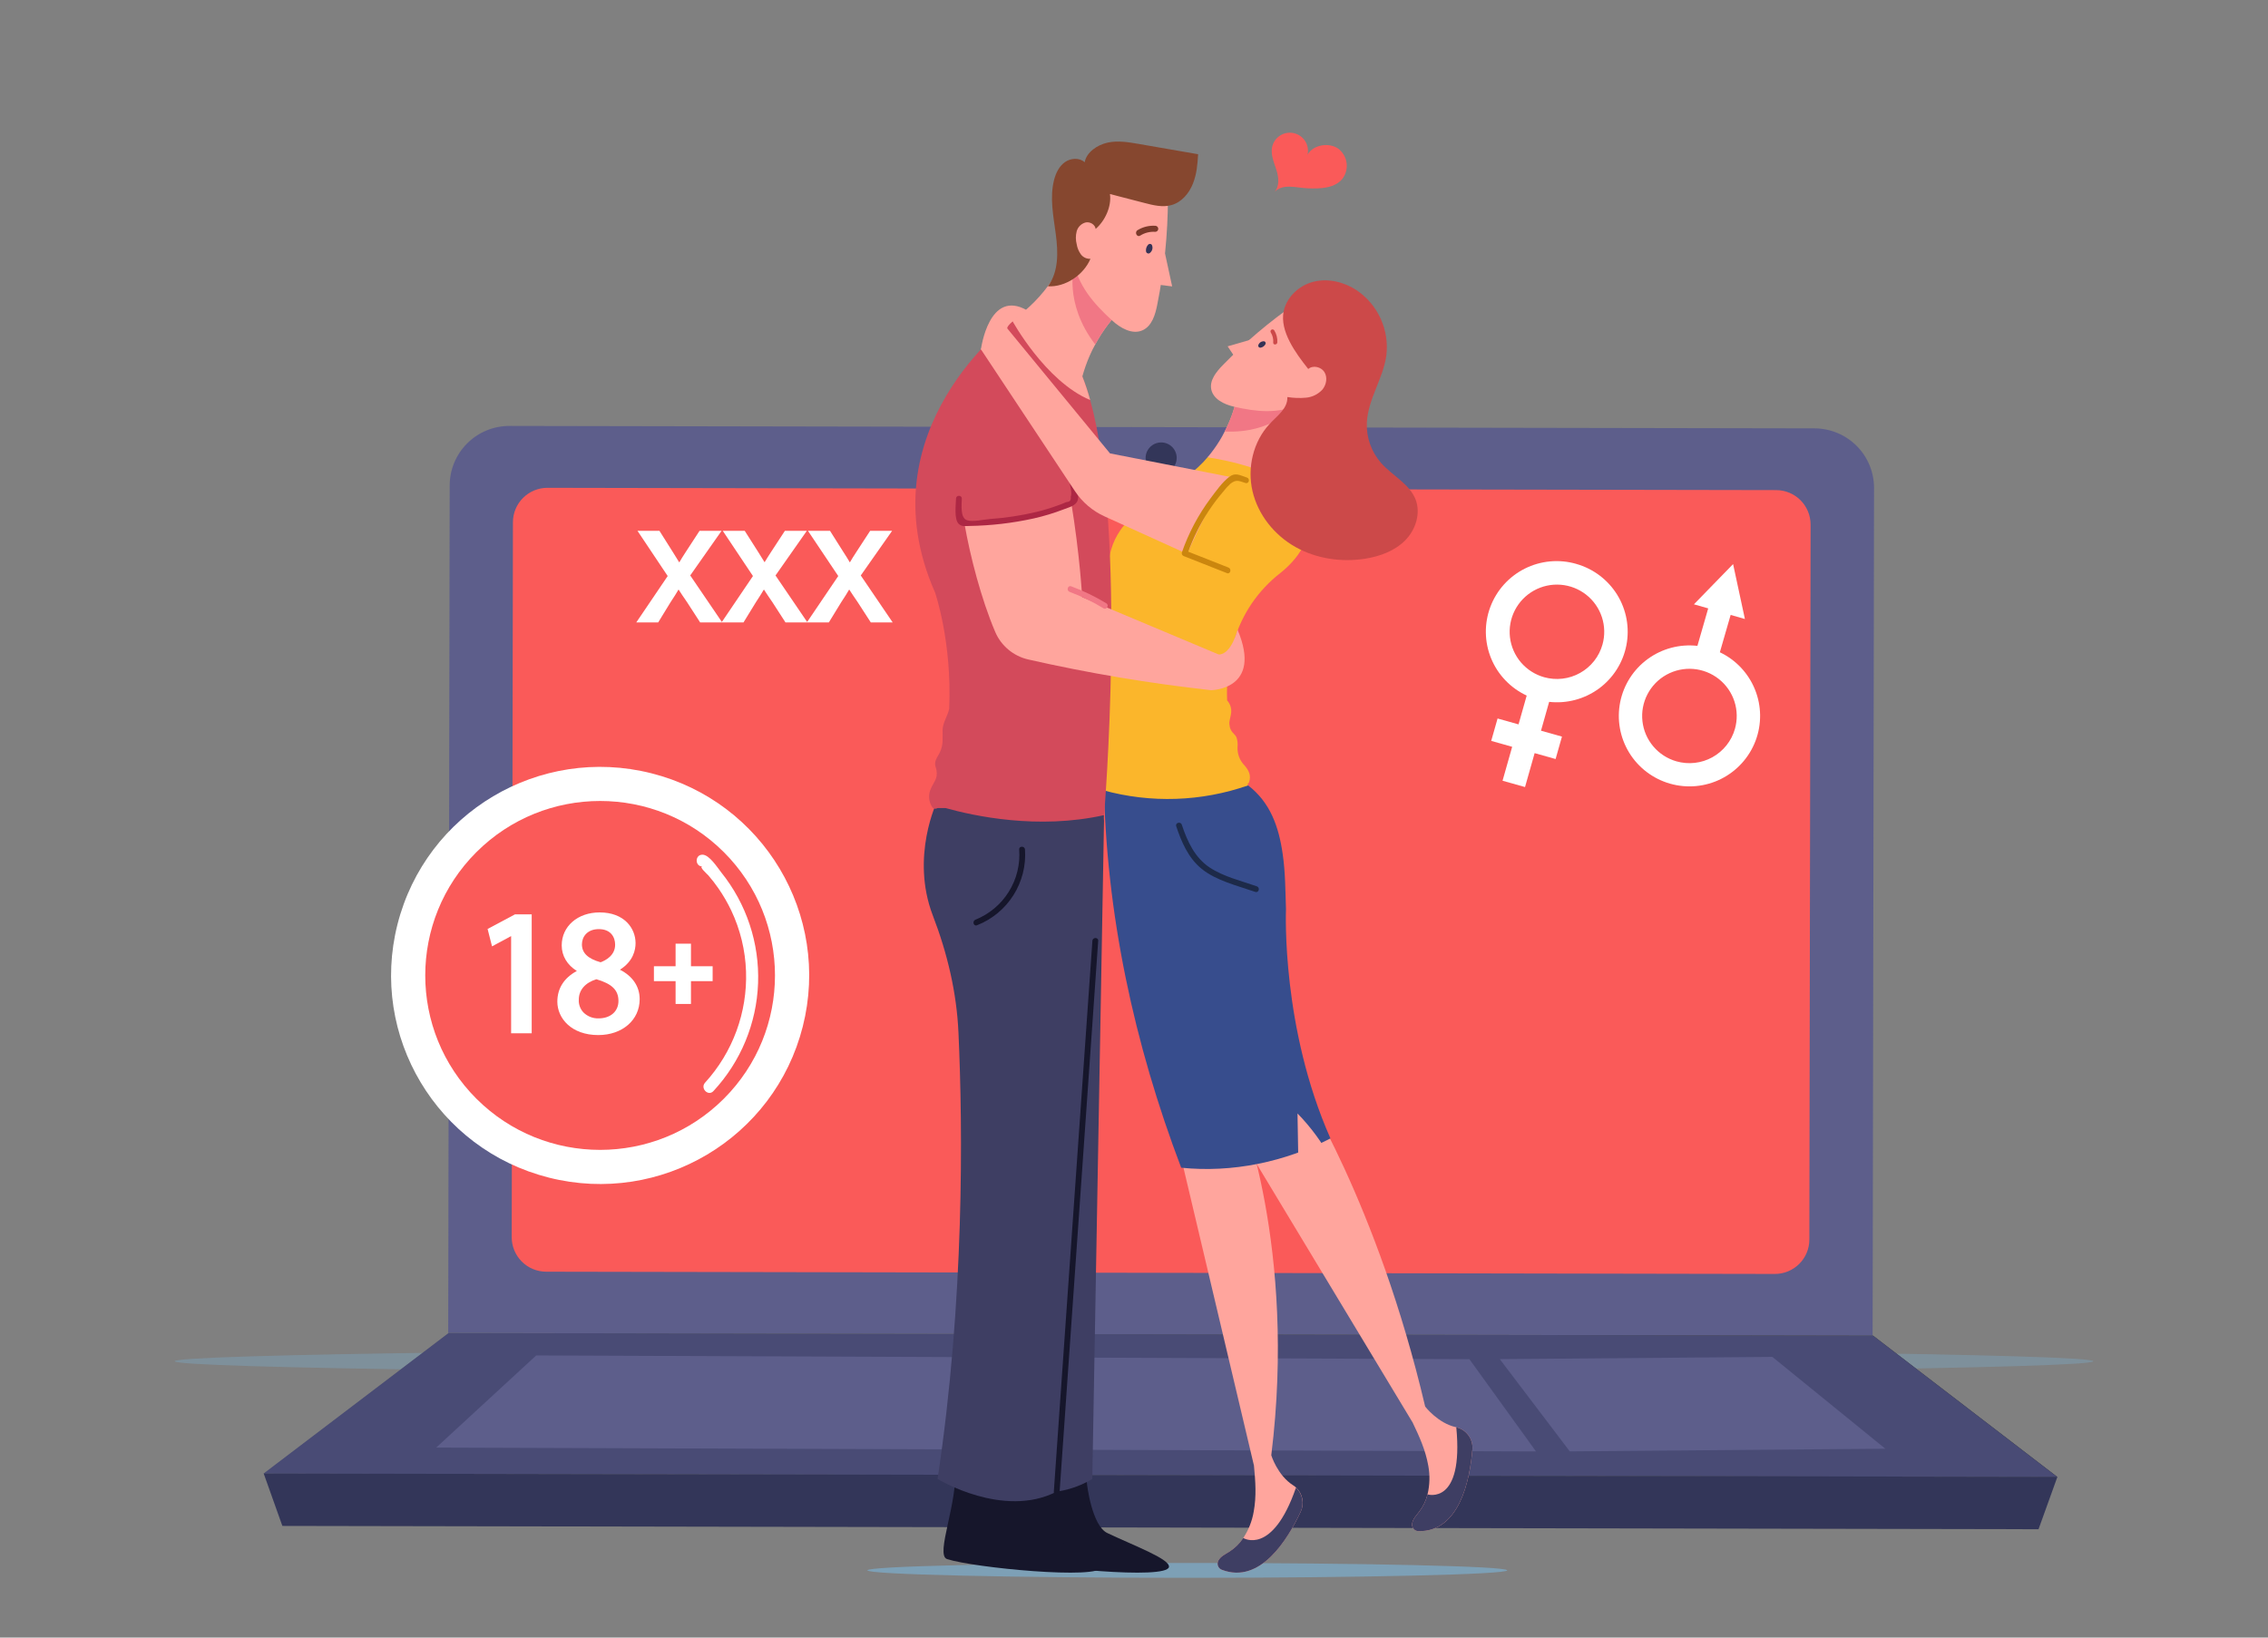 <svg width="108" height="78" viewBox="0 0 108 78" fill="none" xmlns="http://www.w3.org/2000/svg">
<rect x="0" y="0" width="108" height="78" fill="#808080" stroke="none"/>
<path opacity="0.5" d="M99.683 64.837C99.683 65.165 79.226 65.433 54 65.433C28.774 65.433 8.317 65.165 8.317 64.837C8.317 64.508 28.774 64.242 54 64.242C79.226 64.242 99.683 64.508 99.683 64.837Z" fill="#7DA0B6"/>
<path d="M86.407 20.403L24.26 20.288C23.506 20.287 22.784 20.584 22.25 21.115C21.716 21.646 21.415 22.366 21.414 23.118L21.343 63.493L89.172 63.62L89.24 23.244C89.241 22.493 88.944 21.772 88.413 21.239C87.882 20.706 87.16 20.406 86.407 20.403Z" fill="#5D5E8B"/>
<path d="M84.578 23.344L26.072 23.235C25.636 23.234 25.218 23.406 24.909 23.713C24.6 24.02 24.426 24.437 24.425 24.872L24.368 58.928C24.367 59.144 24.409 59.357 24.491 59.556C24.574 59.755 24.694 59.936 24.847 60.089C24.999 60.242 25.18 60.363 25.379 60.446C25.579 60.528 25.792 60.571 26.008 60.572L84.513 60.679C84.729 60.68 84.943 60.638 85.143 60.556C85.342 60.474 85.524 60.353 85.677 60.201C85.83 60.049 85.951 59.869 86.034 59.67C86.117 59.471 86.16 59.258 86.16 59.042L86.219 24.986C86.219 24.551 86.046 24.134 85.739 23.826C85.431 23.518 85.014 23.345 84.578 23.344Z" fill="#FA5A59"/>
<path d="M97.971 70.35L12.557 70.189L21.37 63.493L89.199 63.62L97.971 70.35Z" fill="url(#paint0_linear_1233_627)"/>
<path d="M97.965 70.35L12.551 70.189L21.363 63.493L89.192 63.62L97.965 70.35Z" fill="#494B75"/>
<path d="M20.772 68.949L25.534 64.56L69.972 64.739L73.143 69.133L20.772 68.949Z" fill="#5D5E8B"/>
<path d="M89.778 69.004L74.751 69.13L71.419 64.736L84.398 64.63L89.778 69.004Z" fill="#5D5E8B"/>
<path d="M97.073 72.838L13.446 72.681L12.557 70.184L97.971 70.345L97.073 72.838Z" fill="#333659"/>
<path d="M56.033 21.813C56.033 21.959 55.99 22.102 55.908 22.223C55.827 22.345 55.711 22.439 55.576 22.495C55.44 22.55 55.291 22.565 55.148 22.536C55.004 22.508 54.872 22.437 54.769 22.334C54.666 22.23 54.595 22.098 54.567 21.955C54.538 21.812 54.553 21.663 54.609 21.528C54.666 21.393 54.761 21.278 54.883 21.197C55.004 21.116 55.148 21.073 55.294 21.073C55.391 21.073 55.487 21.092 55.577 21.13C55.667 21.167 55.749 21.221 55.817 21.29C55.886 21.359 55.94 21.44 55.977 21.53C56.015 21.62 56.034 21.716 56.033 21.813Z" fill="#333659"/>
<path d="M38.227 48.896C39.575 43.578 36.347 38.177 31.018 36.832C25.688 35.487 20.276 38.708 18.928 44.027C17.581 49.345 20.808 54.746 26.138 56.091C31.467 57.436 36.88 54.215 38.227 48.896Z" fill="white"/>
<path d="M34.465 52.336C37.717 49.091 37.717 43.83 34.465 40.585C31.213 37.34 25.941 37.34 22.689 40.585C19.437 43.83 19.437 49.091 22.689 52.336C25.941 55.581 31.213 55.581 34.465 52.336Z" fill="#FA5A59"/>
<path d="M33.445 41.273C33.267 41.273 33.675 41.635 33.726 41.691C33.9 41.89 34.063 42.099 34.213 42.317C34.445 42.652 34.649 43.005 34.824 43.373C35.252 44.279 35.491 45.263 35.525 46.265C35.593 48.219 34.893 50.123 33.574 51.569C33.331 51.838 33.729 52.238 33.974 51.967C35.276 50.565 36.03 48.742 36.099 46.832C36.168 44.922 35.547 43.05 34.349 41.558C34.166 41.329 33.78 40.709 33.449 40.709C33.085 40.709 33.084 41.271 33.449 41.271L33.445 41.273Z" fill="white"/>
<path d="M32.903 46.023V44.948H32.171V46.023H31.139V46.733H32.171V47.819H32.903V46.733H33.935V46.023H32.903Z" fill="white"/>
<path d="M23.219 44.247L23.43 45.076L24.339 44.587V49.217H25.319V43.55H24.525L23.219 44.247Z" fill="white"/>
<path d="M29.52 46.187C30.161 45.788 30.265 45.235 30.265 44.923C30.265 44.217 29.73 43.459 28.556 43.459C27.509 43.459 26.748 44.12 26.748 45.031C26.748 45.527 27.008 45.962 27.469 46.248C26.86 46.576 26.54 47.077 26.54 47.709C26.54 48.502 27.209 49.301 28.489 49.301C29.633 49.301 30.46 48.585 30.46 47.597C30.464 46.994 30.131 46.498 29.52 46.187ZM28.515 44.255C29.088 44.255 29.292 44.639 29.292 44.997C29.292 45.511 28.836 45.746 28.601 45.834C27.995 45.664 27.711 45.392 27.711 44.981C27.711 44.619 27.964 44.255 28.515 44.255ZM28.506 48.506C28.373 48.51 28.24 48.488 28.116 48.44C27.992 48.391 27.879 48.318 27.785 48.225C27.707 48.143 27.648 48.047 27.61 47.941C27.571 47.836 27.555 47.724 27.562 47.612C27.562 47.158 27.866 46.807 28.399 46.642C29.145 46.86 29.45 47.162 29.45 47.678C29.45 48.172 29.071 48.506 28.506 48.506Z" fill="white"/>
<path d="M40.989 27.41L42.482 25.283H41.436L40.77 26.305C40.655 26.48 40.562 26.628 40.469 26.788C40.376 26.631 40.282 26.475 40.17 26.306L39.524 25.283H38.474L39.917 27.437L38.436 29.625L36.929 27.41L38.421 25.283H37.376L36.708 26.305C36.597 26.475 36.503 26.623 36.409 26.781C36.315 26.625 36.216 26.468 36.11 26.3L35.463 25.283H34.417L35.855 27.437L34.375 29.624L32.868 27.409L34.361 25.283H33.312L32.646 26.305C32.532 26.48 32.439 26.628 32.346 26.788C32.252 26.631 32.154 26.475 32.047 26.306L31.402 25.283H30.356L31.795 27.437L30.299 29.647H31.342L31.93 28.686C32.102 28.428 32.216 28.244 32.312 28.078C32.427 28.258 32.554 28.446 32.714 28.678L33.341 29.647H35.405L35.994 28.686C36.166 28.428 36.276 28.244 36.376 28.078C36.491 28.258 36.618 28.446 36.778 28.678L37.404 29.647H39.468L40.057 28.686C40.228 28.428 40.343 28.244 40.438 28.078C40.553 28.258 40.681 28.446 40.84 28.678L41.467 29.647H42.509L40.989 27.41Z" fill="white"/>
<path d="M75.054 26.857C74.24 26.623 73.367 26.704 72.609 27.084C71.852 27.464 71.266 28.115 70.969 28.907C70.671 29.7 70.684 30.575 71.005 31.358C71.326 32.141 71.932 32.774 72.7 33.131L72.311 34.503L71.313 34.222L71.01 35.289L72.008 35.571L71.55 37.187L72.62 37.488L73.078 35.872L74.076 36.153L74.379 35.085L73.381 34.804L73.769 33.43C74.61 33.523 75.454 33.298 76.136 32.799C76.818 32.3 77.285 31.563 77.447 30.735C77.609 29.907 77.453 29.048 77.01 28.33C76.566 27.612 75.868 27.086 75.054 26.858V26.857ZM73.525 32.255C73.097 32.133 72.714 31.888 72.425 31.55C72.137 31.211 71.955 30.795 71.903 30.354C71.852 29.913 71.932 29.466 72.135 29.07C72.337 28.675 72.653 28.348 73.041 28.131C73.43 27.914 73.874 27.817 74.318 27.852C74.762 27.887 75.185 28.053 75.535 28.328C75.885 28.603 76.144 28.976 76.282 29.398C76.419 29.821 76.429 30.274 76.308 30.702C76.228 30.986 76.092 31.253 75.909 31.485C75.725 31.717 75.498 31.91 75.239 32.054C74.98 32.199 74.696 32.291 74.402 32.325C74.108 32.359 73.81 32.335 73.525 32.255Z" fill="white"/>
<path d="M81.898 31.068L82.412 29.289L83.091 29.484L82.528 26.868L80.663 28.784L81.343 28.978L80.829 30.763C79.99 30.668 79.147 30.891 78.465 31.388C77.784 31.885 77.315 32.619 77.151 33.446C76.987 34.272 77.14 35.129 77.579 35.848C78.019 36.567 78.713 37.094 79.525 37.326C80.337 37.558 81.206 37.477 81.96 37.099C82.714 36.721 83.298 36.074 83.597 35.287C83.896 34.499 83.887 33.628 83.572 32.847C83.258 32.065 82.66 31.43 81.898 31.068ZM79.826 36.262C79.399 36.139 79.017 35.893 78.73 35.553C78.442 35.214 78.262 34.797 78.212 34.356C78.162 33.914 78.244 33.468 78.448 33.073C78.652 32.678 78.968 32.352 79.358 32.137C79.747 31.922 80.192 31.826 80.636 31.863C81.079 31.9 81.502 32.067 81.85 32.343C82.199 32.62 82.458 32.993 82.594 33.416C82.73 33.839 82.737 34.293 82.615 34.72C82.534 35.004 82.397 35.27 82.213 35.501C82.028 35.732 81.8 35.925 81.541 36.069C81.282 36.212 80.998 36.303 80.703 36.336C80.409 36.369 80.111 36.344 79.826 36.262Z" fill="white"/>
<path d="M71.77 74.796C71.77 74.992 64.95 75.152 56.537 75.152C48.125 75.152 41.305 74.992 41.305 74.796C41.305 74.601 48.125 74.444 56.537 74.444C64.95 74.444 71.77 74.6 71.77 74.796Z" fill="#7DA0B6"/>
<path d="M52.731 73.02C51.992 72.669 51.757 70.696 51.755 70.622C51.742 70.305 50.837 69.439 50.441 70.089C49.662 71.37 48.593 69.346 48.658 69.891C48.839 71.512 47.703 74.068 48.288 74.26C49.536 74.669 55.571 75.259 55.665 74.634C55.717 74.257 54.01 73.627 52.731 73.02Z" fill="#16162B"/>
<path d="M52.577 38.822L52.014 70.445C51.31 70.868 50.504 71.091 49.682 71.091C48.861 71.091 48.055 70.868 47.352 70.445L52.577 38.822Z" fill="#3E3E63"/>
<path d="M49.541 73.02C48.801 72.669 48.567 70.696 48.564 70.622C48.552 70.305 47.646 69.439 47.25 70.089C46.471 71.37 45.403 69.346 45.467 69.891C45.648 71.512 44.512 74.068 45.098 74.26C46.346 74.669 52.38 75.259 52.474 74.634C52.527 74.257 50.82 73.627 49.541 73.02Z" fill="#16162B"/>
<path d="M59.007 52.675C59.007 52.675 61.763 59.398 60.537 69.317L59.712 69.806L55.879 53.606L59.007 52.675Z" fill="#FFA59D"/>
<path d="M61.939 72.001C61.316 73.339 60.008 75.466 58.185 74.771C58.143 74.756 58.105 74.731 58.073 74.699C58.041 74.668 58.017 74.63 58.001 74.588C57.985 74.546 57.979 74.501 57.982 74.457C57.985 74.412 57.998 74.369 58.019 74.329C58.125 74.13 58.346 74.031 58.534 73.912C58.801 73.742 59.029 73.519 59.203 73.256C59.453 72.879 59.622 72.455 59.699 72.01C59.836 71.26 59.784 70.565 59.712 69.806C59.712 69.806 59.999 68.949 60.537 69.316C60.537 69.316 60.832 70.275 61.58 70.747C61.629 70.777 61.675 70.812 61.717 70.851C61.871 70.996 61.975 71.184 62.015 71.39C62.055 71.597 62.028 71.811 61.939 72.001Z" fill="#FFA59D"/>
<path d="M61.875 51.588C61.875 51.588 65.583 57.273 67.867 67.004L67.263 67.747L58.772 53.666L61.875 51.588Z" fill="#FFA59D"/>
<path d="M70.114 69.039C69.993 70.509 69.499 72.953 67.553 72.933C67.508 72.932 67.464 72.922 67.423 72.903C67.382 72.885 67.346 72.858 67.317 72.823C67.287 72.79 67.266 72.75 67.253 72.707C67.24 72.664 67.237 72.619 67.243 72.575C67.274 72.351 67.446 72.181 67.582 72.003C67.769 71.758 67.903 71.478 67.977 71.179C68.085 70.734 68.097 70.271 68.015 69.82C67.883 69.072 67.594 68.436 67.264 67.747C67.264 67.747 67.238 66.844 67.868 66.998C67.868 66.998 68.478 67.797 69.345 67.981C69.579 68.035 69.787 68.171 69.928 68.366C70.07 68.561 70.136 68.8 70.114 69.039Z" fill="#FFA59D"/>
<path d="M61.237 43.302C61.208 42.427 61.208 41.549 61.081 40.68C60.893 39.365 60.486 38.22 59.433 37.408C57.181 37.357 54.814 37.25 52.564 37.198C52.658 43.494 54.008 49.732 56.247 55.619C58.672 55.868 61.177 55.35 63.355 54.224C61.025 48.974 61.231 43.449 61.237 43.302Z" fill="#374D8D"/>
<path d="M58.768 30.517C58.508 31.441 58.396 32.4 58.434 33.359C58.505 33.439 58.559 33.532 58.593 33.633C58.626 33.734 58.638 33.842 58.627 33.948C58.605 34.154 58.533 34.307 58.54 34.48C58.548 34.536 58.558 34.592 58.566 34.646C58.583 34.699 58.604 34.749 58.631 34.797C58.703 34.928 58.831 34.991 58.888 35.143C58.932 35.288 58.947 35.441 58.93 35.592C58.923 35.749 58.949 35.906 59.004 36.054C59.06 36.201 59.145 36.335 59.255 36.449C59.471 36.696 59.593 36.945 59.474 37.265C59.461 37.3 59.438 37.33 59.406 37.35C59.414 37.37 59.424 37.39 59.433 37.41C57.208 38.185 54.799 38.266 52.527 37.639L52.575 37.026C52.13 35.123 52.561 29.893 52.787 27.56C52.737 27.092 52.78 26.618 52.914 26.166C53.011 25.837 53.161 25.526 53.357 25.245C54.351 23.827 56.417 23.113 57.516 21.765L57.634 21.725C57.824 21.661 58.019 21.612 58.217 21.579C59.235 21.411 59.957 21.78 60.469 22.361C61.053 23.025 61.361 23.965 61.52 24.686C61.767 24.486 62.041 24.319 62.333 24.192C62.602 25.645 61.734 26.683 60.965 27.296C59.913 28.114 59.144 29.24 58.768 30.517Z" fill="#FBB62B"/>
<path d="M44.634 38.147C44.634 38.147 43.339 40.792 44.422 43.61C45.112 45.404 45.558 47.279 45.642 49.198C45.85 53.796 45.929 61.901 44.647 70.445C44.647 70.445 47.779 72.354 50.316 71.047L52.568 38.822C52.568 38.822 48.626 37.363 44.634 38.147Z" fill="#3E3E63"/>
<path d="M51.914 19.056C51.809 18.675 51.684 18.3 51.538 17.932C51.538 17.932 50.947 15.805 48.194 15.269C48.194 15.269 41.09 20.445 44.526 28.219C44.526 28.219 45.343 30.583 45.199 33.762C45.13 34.098 44.892 34.418 44.885 34.771C44.878 35.168 44.935 35.464 44.752 35.842C44.675 36 44.555 36.144 44.533 36.326C44.513 36.481 44.574 36.549 44.596 36.691C44.658 37.099 44.477 37.22 44.33 37.559C44.263 37.699 44.233 37.854 44.244 38.009C44.255 38.164 44.305 38.314 44.391 38.443C44.414 38.48 44.45 38.507 44.492 38.517C44.534 38.528 44.579 38.523 44.617 38.502C44.627 38.497 44.637 38.493 44.647 38.487C44.772 38.487 44.896 38.487 45.022 38.487C46.361 38.862 49.417 39.531 52.577 38.825C52.576 38.822 53.69 25.442 51.914 19.056Z" fill="#D34A5B"/>
<path d="M53.509 14.624C52.965 15.143 52.508 15.745 52.154 16.408C52.06 16.573 51.978 16.743 51.902 16.915C51.757 17.243 51.637 17.581 51.541 17.927C50.561 16.883 49.435 15.986 48.197 15.264C49.728 14.222 50.852 12.555 51.16 10.733C51.403 11.466 51.698 12.18 52.043 12.87C52.116 13.019 52.198 13.163 52.288 13.302C52.617 13.79 53.019 14.225 53.479 14.592C53.488 14.608 53.5 14.615 53.509 14.624Z" fill="#FFA59D"/>
<path d="M53.509 14.624C52.966 15.143 52.508 15.745 52.154 16.408C50.624 14.412 51.159 12.608 51.159 12.608L52.285 13.305C52.613 13.794 53.015 14.229 53.475 14.596C53.488 14.608 53.5 14.614 53.509 14.624Z" fill="#F17785"/>
<path d="M55.616 9.464C55.61 11.16 55.44 12.851 55.107 14.514C55.014 14.991 54.853 15.53 54.407 15.732C53.915 15.951 53.353 15.627 52.957 15.264C52.043 14.427 51.343 13.601 51.093 12.389C50.842 11.177 51.042 9.585 51.551 8.456C53.032 8.649 54.2 8.99 55.616 9.464Z" fill="#FFA59D"/>
<path d="M58.953 18.64C58.844 19.307 58.63 19.952 58.319 20.552C58.244 20.706 58.16 20.855 58.071 20.999C57.901 21.274 57.711 21.535 57.503 21.782C58.779 21.974 60.021 22.349 61.189 22.896C61.18 21.231 61.846 19.549 63.041 18.392C62.372 18.585 61.691 18.732 61.002 18.829C60.855 18.851 60.706 18.864 60.557 18.869C60.027 18.875 59.498 18.8 58.99 18.647L58.953 18.64Z" fill="#FFA59D"/>
<path d="M58.953 18.64C58.844 19.307 58.63 19.952 58.319 20.552C60.583 20.666 61.65 19.349 61.65 19.349L60.556 18.87C60.025 18.877 59.496 18.802 58.988 18.649L58.953 18.64Z" fill="#F17785"/>
<path d="M61.708 14.448C60.453 15.318 59.285 16.306 58.221 17.399C57.916 17.714 57.597 18.107 57.677 18.537C57.77 19.014 58.293 19.263 58.766 19.372C59.854 19.62 60.824 19.715 61.853 19.278C62.881 18.841 63.959 17.884 64.538 16.937C63.632 15.942 62.786 15.251 61.708 14.448Z" fill="#FFA59D"/>
<path d="M52.174 10.903C52.148 10.695 51.909 10.555 51.705 10.594C51.602 10.619 51.508 10.671 51.432 10.745C51.356 10.818 51.301 10.911 51.272 11.012C51.218 11.217 51.218 11.432 51.272 11.637C51.3 11.81 51.368 11.974 51.471 12.116C51.523 12.186 51.593 12.242 51.672 12.279C51.752 12.315 51.84 12.332 51.927 12.326C51.6 13.097 50.737 13.683 49.901 13.637C50.417 12.935 50.389 12.02 50.276 11.156C50.164 10.293 49.976 9.406 50.196 8.563C50.281 8.238 50.438 7.914 50.713 7.721C50.988 7.527 51.401 7.5 51.651 7.729C51.74 7.243 52.261 6.898 52.743 6.793C53.226 6.687 53.728 6.77 54.215 6.854L57.053 7.346C57.021 7.847 56.992 8.268 56.809 8.738C56.627 9.207 56.268 9.634 55.784 9.768C55.362 9.887 54.914 9.776 54.49 9.665L52.855 9.242C52.938 9.832 52.624 10.517 52.174 10.903Z" fill="#86472F"/>
<path d="M57.664 32.874C54.738 32.551 51.833 32.063 48.962 31.411C48.614 31.331 48.29 31.17 48.016 30.941C47.742 30.711 47.527 30.421 47.388 30.092C46.717 28.512 46.193 26.472 45.927 24.942C47.679 25.007 49.421 24.648 51.004 23.895C51.421 26.411 51.531 28.442 51.531 28.442L58.044 31.178C58.285 32.46 57.664 32.874 57.664 32.874Z" fill="#FFA59D"/>
<path d="M51.142 22.506L50.87 20.66C50.845 20.486 50.58 20.56 50.605 20.734C50.718 21.503 50.83 22.272 50.944 23.04C50.973 23.239 51.055 23.473 50.987 23.669C51.014 23.824 50.945 23.905 50.779 23.914C50.653 23.97 50.524 24.022 50.393 24.067C50.055 24.192 49.71 24.297 49.361 24.382C48.63 24.556 47.886 24.669 47.137 24.721C46.848 24.744 46.325 24.872 46.048 24.778C45.719 24.666 45.795 24.065 45.801 23.748C45.801 23.571 45.528 23.571 45.525 23.748C45.519 24.029 45.425 24.719 45.647 24.947C45.788 25.092 45.964 25.055 46.157 25.052C47.187 25.036 48.213 24.917 49.219 24.695C49.714 24.584 50.2 24.436 50.672 24.253C50.896 24.166 51.225 24.09 51.311 23.846C51.431 23.496 51.192 22.856 51.142 22.506Z" fill="#AD2744"/>
<path d="M62.298 17.576C62.52 17.38 62.911 17.471 63.068 17.724C63.224 17.977 63.161 18.325 62.974 18.554C62.771 18.776 62.493 18.914 62.193 18.942C61.896 18.969 61.597 18.958 61.303 18.911C61.325 19.455 60.824 19.798 60.453 20.197C59.672 21.04 59.384 22.283 59.644 23.398C59.904 24.513 60.677 25.482 61.68 26.049C62.683 26.616 63.877 26.789 65.011 26.611C65.711 26.499 66.412 26.243 66.912 25.74C67.412 25.237 67.663 24.456 67.411 23.796C67.121 23.047 66.303 22.656 65.767 22.053C65.302 21.523 65.058 20.835 65.088 20.131C65.139 19.021 65.858 18.044 66.014 16.947C66.091 16.346 65.999 15.736 65.749 15.185C65.499 14.633 65.101 14.161 64.598 13.821C64.004 13.432 63.254 13.247 62.563 13.416C61.873 13.584 61.266 14.139 61.126 14.835C60.936 15.777 61.696 16.819 62.298 17.576Z" fill="#CC4949"/>
<path d="M58.73 22.746C57.734 23.589 57.083 25.202 56.529 26.381L52.6 24.597C52.024 24.336 51.534 23.918 51.186 23.391L46.712 16.641C47.253 15.223 47.961 15.638 47.961 15.638L52.858 21.596L58.73 22.746Z" fill="#FFA59D"/>
<path d="M50.458 71.047C50.664 68.093 50.871 65.139 51.078 62.185C51.408 57.475 51.738 52.766 52.068 48.056C52.143 46.975 52.219 45.893 52.295 44.811C52.307 44.634 52.031 44.635 52.019 44.811C51.811 47.765 51.604 50.719 51.398 53.673C51.069 58.383 50.739 63.093 50.409 67.802C50.333 68.883 50.257 69.965 50.182 71.047C50.169 71.224 50.445 71.223 50.458 71.047Z" fill="#16162B"/>
<path d="M57.664 32.874C57.664 32.874 60.15 32.868 58.93 29.991C58.93 29.991 58.649 31.168 58.038 31.174C58.04 31.174 56.995 32.057 57.664 32.874Z" fill="#FFA59D"/>
<path d="M46.712 16.641C46.712 16.641 47.087 13.715 48.922 14.789C48.922 14.789 47.957 15.411 47.961 15.64C47.961 15.638 47.776 17.136 46.712 16.641Z" fill="#FFA59D"/>
<path d="M48.809 40.462C48.796 40.286 48.52 40.285 48.533 40.462C48.586 41.168 48.413 41.872 48.038 42.473C47.664 43.074 47.108 43.541 46.45 43.805C46.286 43.87 46.356 44.137 46.523 44.071C47.239 43.79 47.847 43.289 48.258 42.64C48.669 41.991 48.862 41.228 48.809 40.462Z" fill="#16162B"/>
<path d="M59.85 42.216C59.113 41.959 58.255 41.754 57.598 41.316C56.888 40.842 56.535 40.063 56.276 39.281C56.221 39.113 55.955 39.187 56.01 39.353C56.258 40.103 56.586 40.862 57.211 41.375C57.913 41.952 58.936 42.188 59.775 42.482C59.945 42.54 60.017 42.274 59.85 42.216Z" fill="#1D2A49"/>
<path d="M61.824 55.248L61.786 53.035C62.441 53.707 62.995 54.468 63.434 55.296C62.877 55.286 62.375 55.261 61.824 55.248Z" fill="#FFA59D"/>
<path d="M52.683 28.736C52.153 28.413 51.592 28.142 51.009 27.927C50.842 27.866 50.771 28.132 50.936 28.192C51.496 28.4 52.035 28.662 52.544 28.973C52.695 29.067 52.831 28.828 52.683 28.736Z" fill="#F17785"/>
<path d="M59.376 22.746C59.034 22.634 58.824 22.489 58.531 22.717C58.192 22.98 57.909 23.386 57.652 23.727C57.063 24.515 56.6 25.389 56.278 26.319C56.269 26.354 56.274 26.391 56.291 26.422C56.309 26.454 56.338 26.477 56.372 26.488L58.424 27.298C58.59 27.364 58.661 27.098 58.498 27.033L56.584 26.277C56.828 25.603 57.149 24.959 57.541 24.358C57.755 24.031 57.99 23.718 58.245 23.421C58.347 23.287 58.46 23.162 58.584 23.047C58.859 22.825 58.988 22.901 59.302 23.004C59.472 23.067 59.544 22.802 59.376 22.746Z" fill="#CB860E"/>
<path d="M61.939 72.001C61.316 73.339 60.008 75.466 58.185 74.771C58.143 74.756 58.105 74.731 58.073 74.7C58.041 74.668 58.017 74.63 58.001 74.588C57.985 74.546 57.979 74.501 57.982 74.457C57.985 74.412 57.998 74.369 58.019 74.329C58.125 74.13 58.346 74.031 58.534 73.912C58.801 73.742 59.029 73.519 59.203 73.256C59.203 73.256 60.588 74.12 61.713 70.857C61.867 71 61.971 71.187 62.011 71.393C62.052 71.598 62.026 71.811 61.939 72.001Z" fill="#3E3E63"/>
<path d="M70.114 69.039C69.993 70.509 69.499 72.953 67.553 72.932C67.508 72.932 67.464 72.922 67.423 72.903C67.382 72.885 67.346 72.858 67.317 72.823C67.287 72.789 67.266 72.75 67.253 72.707C67.24 72.664 67.237 72.619 67.243 72.575C67.274 72.35 67.446 72.181 67.582 72.003C67.769 71.758 67.903 71.478 67.977 71.179C67.977 71.179 69.707 71.72 69.347 67.983C69.58 68.037 69.788 68.173 69.928 68.368C70.07 68.562 70.136 68.8 70.114 69.039Z" fill="#3E3E63"/>
<path d="M60.824 16.311C60.837 16.109 60.787 15.908 60.679 15.735C60.666 15.714 60.644 15.698 60.619 15.692C60.594 15.686 60.568 15.69 60.546 15.704C60.524 15.717 60.508 15.739 60.502 15.764C60.497 15.788 60.501 15.815 60.514 15.837C60.603 15.98 60.644 16.149 60.63 16.318C60.619 16.442 60.815 16.434 60.824 16.311Z" fill="#CC4949"/>
<path d="M60.211 16.259C60.235 16.269 60.253 16.288 60.263 16.312C60.273 16.336 60.273 16.363 60.263 16.387C60.239 16.433 60.206 16.473 60.164 16.503C60.122 16.534 60.074 16.553 60.023 16.561C59.997 16.564 59.971 16.556 59.951 16.54C59.931 16.524 59.918 16.501 59.915 16.475C59.912 16.453 59.918 16.43 59.931 16.411C59.954 16.359 59.995 16.316 60.045 16.288C60.096 16.261 60.154 16.25 60.211 16.259Z" fill="#343256"/>
<path d="M59.551 16.181L58.459 16.496L58.848 17.077L59.551 16.181Z" fill="#FFA59D"/>
<path d="M54.169 10.963C54.426 10.806 54.726 10.733 55.028 10.755C55.064 10.759 55.098 10.777 55.122 10.806C55.146 10.834 55.158 10.87 55.155 10.907C55.153 10.944 55.136 10.979 55.109 11.004C55.082 11.029 55.046 11.043 55.009 11.042C54.758 11.025 54.507 11.088 54.295 11.222C54.136 11.319 54.012 11.06 54.169 10.963Z" fill="#7A392A"/>
<path d="M54.846 11.656C54.826 11.633 54.798 11.619 54.767 11.617C54.736 11.615 54.706 11.625 54.683 11.645C54.639 11.688 54.607 11.741 54.588 11.799C54.569 11.857 54.564 11.918 54.573 11.979C54.576 11.994 54.582 12.008 54.59 12.021C54.599 12.034 54.61 12.045 54.622 12.054C54.635 12.062 54.649 12.069 54.664 12.072C54.679 12.075 54.695 12.075 54.71 12.072C54.736 12.067 54.759 12.053 54.775 12.032C54.827 11.986 54.862 11.924 54.875 11.856C54.888 11.788 54.878 11.718 54.846 11.656Z" fill="#343256"/>
<path d="M55.477 12.071L55.817 13.642L54.882 13.526L55.477 12.071Z" fill="#FFA59D"/>
<path d="M51.914 19.055C49.77 18.157 48.196 15.263 48.196 15.263C50.948 15.799 51.541 17.927 51.541 17.927C51.685 18.296 51.81 18.673 51.914 19.055Z" fill="#FFA59D"/>
<path d="M60.693 9.138C60.941 8.862 60.89 8.433 60.777 8.081C60.664 7.729 60.502 7.366 60.577 7.002C60.625 6.779 60.76 6.584 60.952 6.459C61.145 6.335 61.378 6.292 61.602 6.34C61.826 6.388 62.022 6.522 62.146 6.714C62.271 6.906 62.314 7.139 62.266 7.363C62.539 6.889 63.281 6.771 63.73 7.082C63.947 7.249 64.088 7.495 64.124 7.765C64.159 8.036 64.085 8.31 63.917 8.526C63.542 8.973 62.868 8.994 62.284 8.97C61.699 8.946 61.114 8.73 60.693 9.138Z" fill="#FA5A59"/>
<defs>
<linearGradient id="paint0_linear_1233_627" x1="87.157" y1="90.564" x2="9.154" y2="39.465" gradientUnits="userSpaceOnUse">
<stop stop-color="#2E3136"/>
<stop offset="1" stop-color="#777A82"/>
</linearGradient>
</defs>
</svg>
